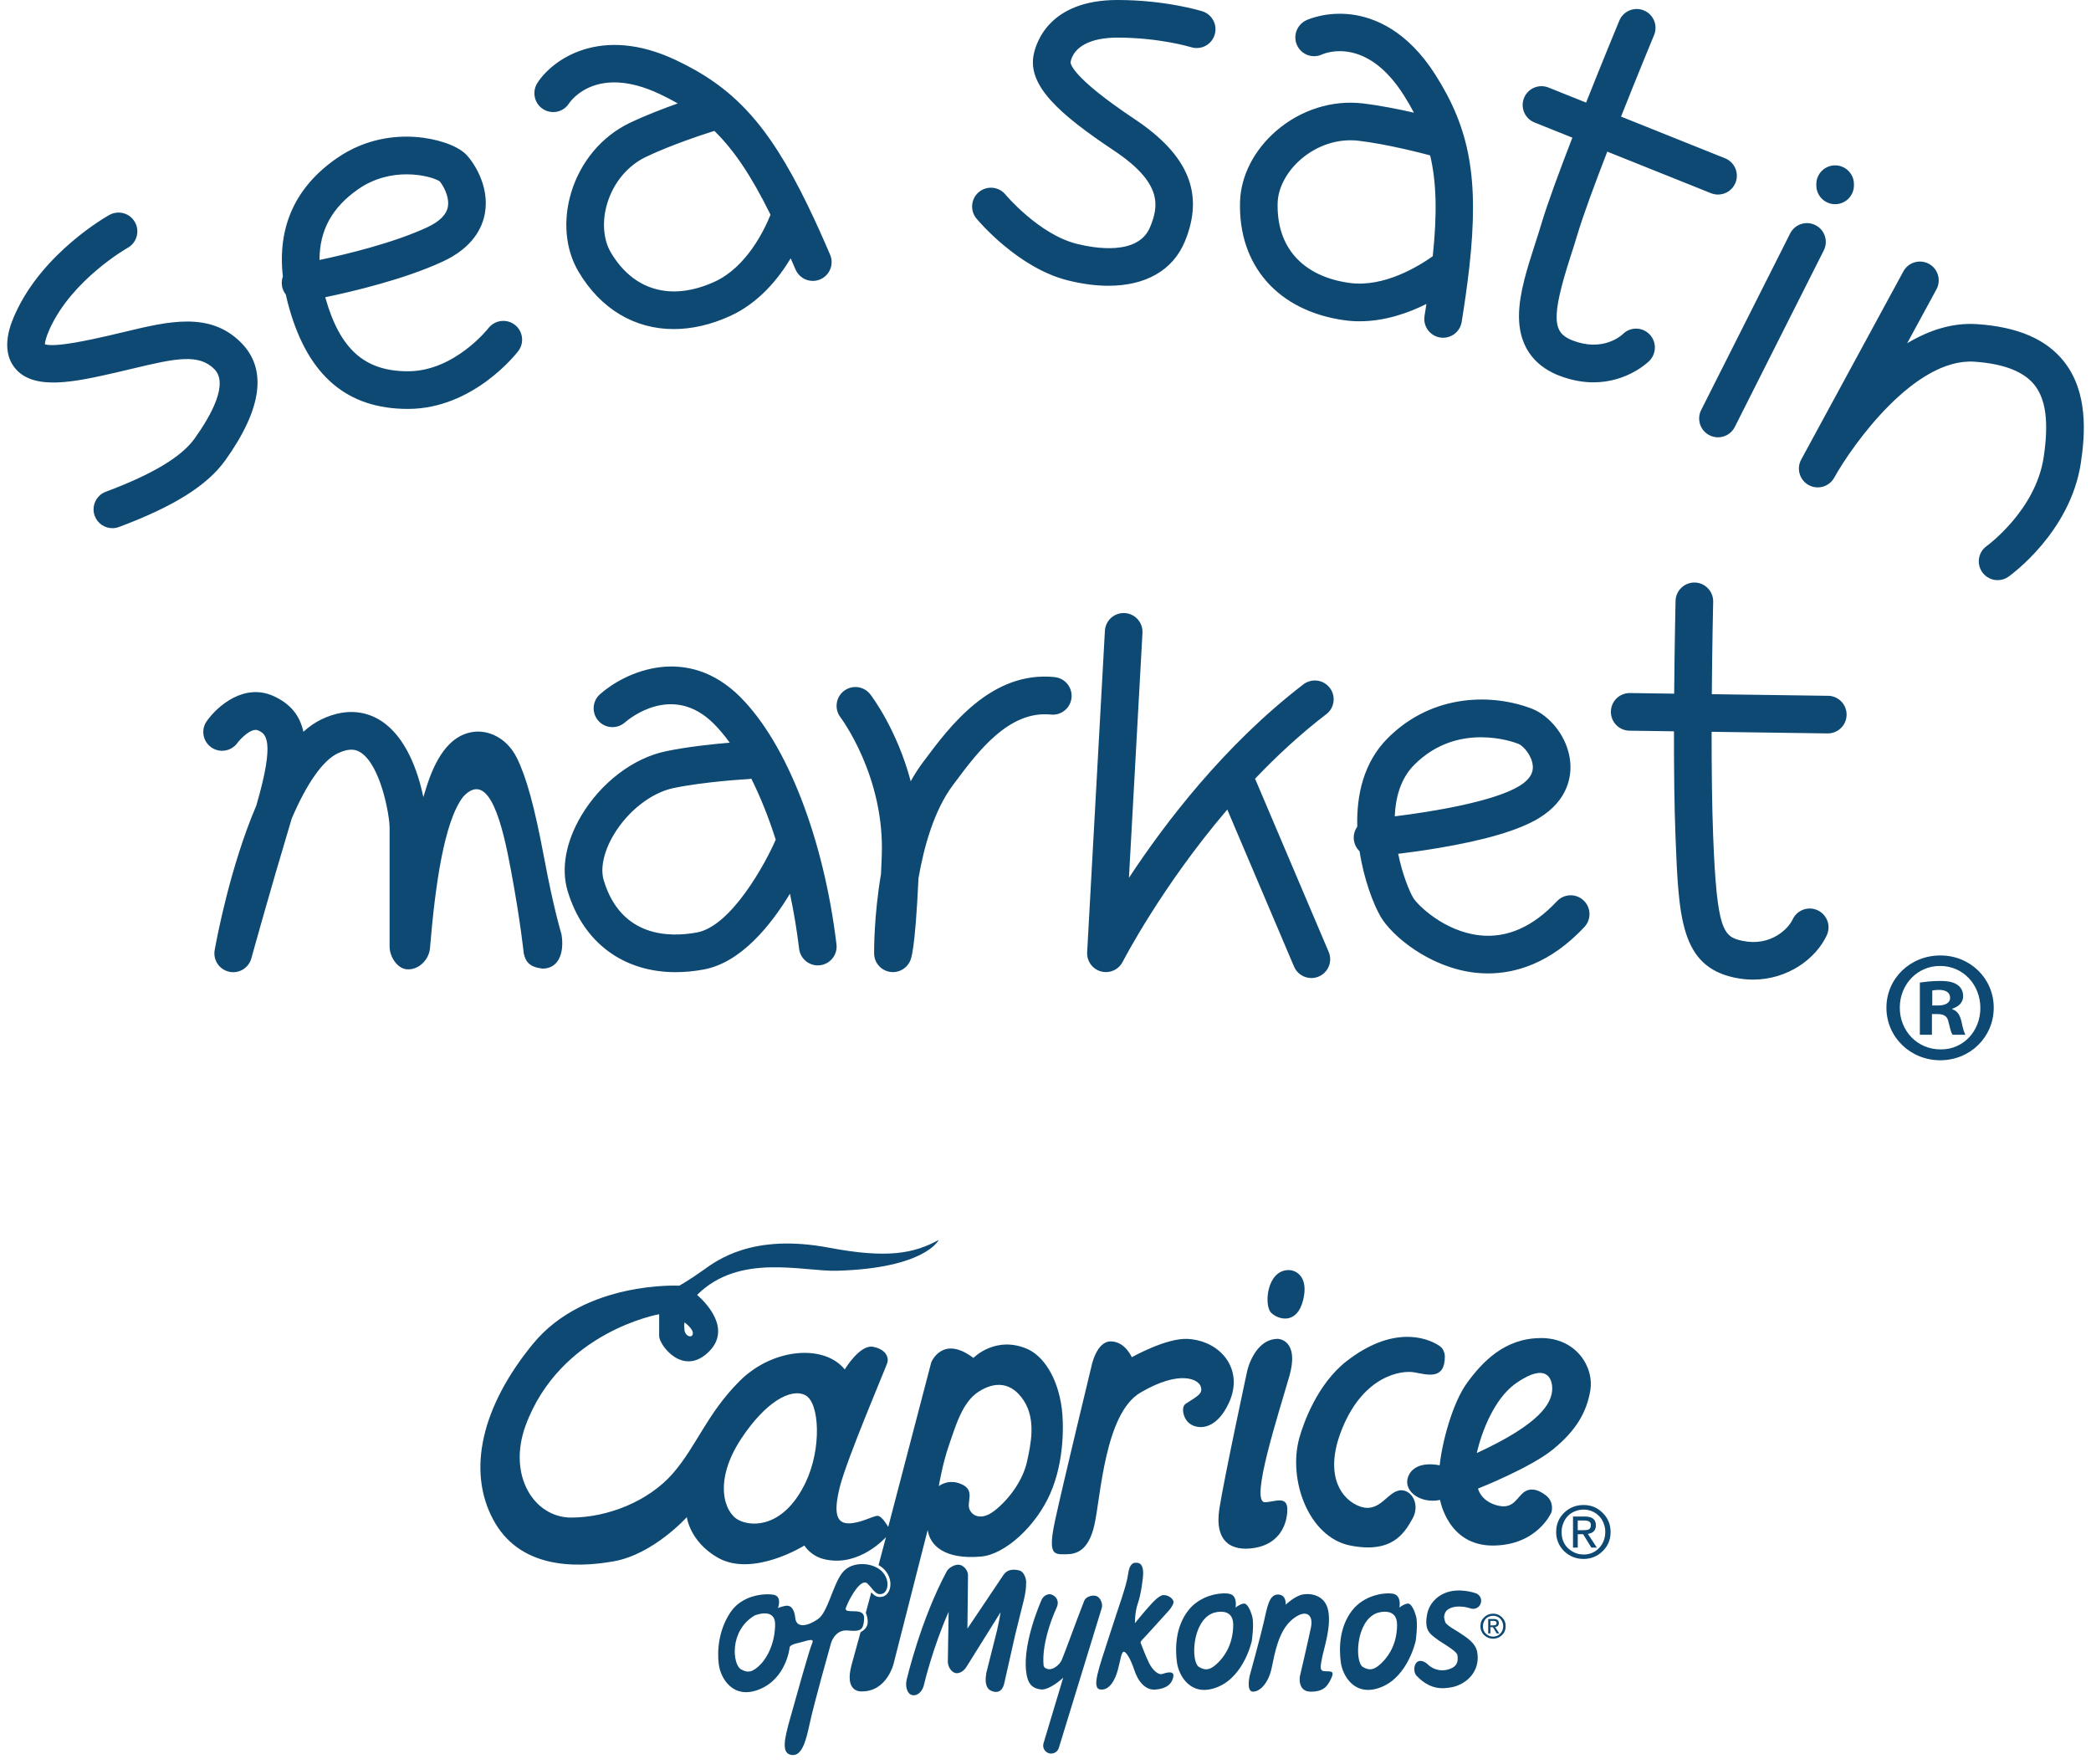<svg width="160" height="135" viewBox="0 0 160 135" fill="none" xmlns="http://www.w3.org/2000/svg">
<path d="M21.578 21.883C21.619 22.131 21.723 22.352 21.87 22.536C21.945 22.892 22.038 23.254 22.143 23.623C23.616 28.78 26.584 31.289 31.216 31.289C36.218 31.289 39.518 27.045 39.656 26.864C40.138 26.233 40.018 25.335 39.389 24.851C38.759 24.367 37.857 24.485 37.371 25.113C37.345 25.145 34.778 28.409 31.216 28.409C27.914 28.409 26.029 26.74 24.912 22.832C24.904 22.802 24.895 22.773 24.887 22.743C27.069 22.289 30.971 21.361 33.889 20.008C36.196 18.939 36.91 17.413 37.104 16.322C37.482 14.188 36.185 12.341 35.654 11.808C34.972 11.126 33.41 10.591 31.766 10.478C30.252 10.374 27.978 10.574 25.763 12.113C22.597 14.313 21.218 17.347 21.644 21.154C21.563 21.38 21.537 21.628 21.58 21.881L21.578 21.883ZM27.404 14.479C28.658 13.606 29.995 13.339 31.118 13.339C32.354 13.339 33.327 13.665 33.644 13.874C33.857 14.117 34.414 15.013 34.269 15.825C34.16 16.43 33.625 16.959 32.678 17.398C30.103 18.592 26.53 19.453 24.45 19.892C24.443 17.62 25.415 15.863 27.406 14.479H27.404ZM41.636 65.642C40.893 61.653 40.257 59.421 39.549 57.993C38.776 56.439 37.347 55.823 36.153 56.011C34.798 56.226 33.698 57.315 32.872 59.522C32.702 59.976 32.551 60.474 32.393 60.992C31.977 58.982 31.043 56.349 29.129 55.136C28.208 54.552 26.679 54.06 24.624 55.03C24.13 55.264 23.661 55.59 23.215 55.991C22.947 54.765 22.241 53.857 20.94 53.265C18.704 52.248 16.67 53.987 15.822 55.175C15.363 55.819 15.511 56.71 16.152 57.175C16.794 57.639 17.692 57.494 18.16 56.855C18.408 56.516 19.244 55.657 19.749 55.887C20.294 56.134 21.111 56.507 19.612 61.639C17.619 66.309 16.596 71.754 16.427 72.695C16.291 73.453 16.775 74.182 17.527 74.353C18.276 74.524 19.028 74.072 19.233 73.332C19.246 73.281 20.631 68.264 22.256 62.856C22.281 62.777 22.303 62.698 22.326 62.621C23.477 59.939 24.71 58.176 25.854 57.637C26.786 57.196 27.27 57.371 27.588 57.571C29.118 58.539 29.811 62.336 29.811 63.355V72.434C29.811 73.18 30.38 74.106 31.124 74.166C32.088 74.246 32.832 73.368 32.9 72.571C33.295 67.819 33.964 62.89 35.441 60.963C37.462 58.782 38.477 63.248 39.102 66.61C39.844 70.603 40.07 72.922 40.078 72.954C40.23 73.62 40.534 73.997 41.517 74.116C42.715 74.116 43.206 72.954 42.963 71.483C42.958 71.452 42.37 69.584 41.639 65.647L41.636 65.642ZM17.235 35.229C20.062 31.272 20.465 28.235 18.433 26.205C16.056 23.828 12.91 24.583 9.578 25.382C9.139 25.488 8.687 25.597 8.222 25.702C7.009 25.977 4.252 26.604 3.434 26.345C3.444 26.181 3.508 25.821 3.8 25.173C5.512 21.383 9.729 18.986 9.772 18.961C10.466 18.573 10.714 17.697 10.328 17.004C9.942 16.309 9.064 16.061 8.369 16.447C8.162 16.562 3.287 19.317 1.176 23.986C0.873 24.657 -0.05 26.701 1.15 28.17C2.591 29.934 5.779 29.209 8.861 28.509C9.337 28.399 9.802 28.29 10.251 28.181C13.477 27.407 15.216 27.058 16.397 28.239C17.5 29.345 16.188 31.739 14.892 33.554C13.886 34.963 11.662 36.295 8.096 37.627C7.352 37.905 6.973 38.734 7.25 39.478C7.467 40.058 8.015 40.414 8.599 40.414C8.767 40.414 8.936 40.386 9.102 40.324C13.279 38.764 15.864 37.146 17.233 35.227L17.235 35.229ZM140.421 15.624C141.216 15.624 141.86 14.979 141.86 14.185V14.092C141.86 13.297 141.216 12.653 140.421 12.653C139.626 12.653 138.982 13.297 138.982 14.092V14.185C138.982 14.979 139.626 15.624 140.421 15.624ZM81.698 21.451C82.811 21.73 83.858 21.866 84.82 21.866C87.653 21.866 89.751 20.686 90.663 18.477C92.166 14.84 90.949 11.868 86.834 9.124C81.991 5.895 81.909 4.858 81.916 4.752C82.153 3.562 83.462 2.878 85.504 2.878C88.729 2.878 91.117 3.603 91.141 3.611C91.9 3.846 92.705 3.424 92.942 2.665C93.179 1.906 92.755 1.098 91.996 0.863C91.883 0.827 89.192 0 85.504 0C80.332 0 79.288 3.206 79.093 4.189C78.618 6.566 81.091 8.756 85.237 11.52C88.989 14.021 88.661 15.786 88.002 17.379C87.096 19.571 83.779 19.003 82.394 18.658C79.503 17.937 76.955 14.912 76.932 14.883C76.426 14.271 75.518 14.187 74.906 14.693C74.293 15.2 74.209 16.108 74.715 16.72C74.844 16.874 77.88 20.498 81.699 21.451H81.698ZM41.549 8.344C42.218 8.773 43.103 8.589 43.534 7.918C43.745 7.609 45.73 4.957 50.475 7.193C50.963 7.423 51.422 7.662 51.863 7.914C50.75 8.308 49.371 8.837 48.173 9.412C46.05 10.431 44.425 12.367 43.711 14.72C43.057 16.876 43.261 19.087 44.267 20.786C45.968 23.66 48.58 25.18 51.55 25.18C52.927 25.18 54.379 24.855 55.854 24.186C58.035 23.197 59.54 21.364 60.502 19.767C60.623 20.046 60.747 20.329 60.872 20.62C61.105 21.167 61.636 21.494 62.196 21.494C62.384 21.494 62.576 21.457 62.761 21.378C63.492 21.065 63.831 20.219 63.518 19.489C62.945 18.151 62.399 16.938 61.862 15.831C61.836 15.765 61.806 15.701 61.77 15.639C58.755 9.459 56.103 6.664 51.701 4.59C45.964 1.887 42.272 4.558 41.121 6.347C40.692 7.016 40.88 7.914 41.549 8.344ZM58.96 16.428C58.491 17.594 57.127 20.447 54.666 21.564C51.362 23.062 48.473 22.244 46.743 19.321C46.156 18.328 46.052 16.919 46.467 15.556C46.947 13.974 48.022 12.68 49.42 12.009C51.396 11.06 54.04 10.21 54.662 10.016C56.189 11.506 57.508 13.497 58.96 16.43V16.428ZM130.812 33.308C131.019 33.413 131.241 33.462 131.458 33.462C131.983 33.462 132.492 33.172 132.744 32.669L139.553 19.159C139.911 18.449 139.625 17.582 138.914 17.227C138.204 16.869 137.34 17.153 136.98 17.863L130.171 31.373C129.813 32.084 130.1 32.948 130.81 33.306L130.812 33.308ZM139.883 53.241L130.985 53.117C131.015 49.214 131.087 46.104 131.089 46.046C131.107 45.251 130.478 44.592 129.683 44.573C128.898 44.554 128.229 45.183 128.211 45.978C128.211 46.036 128.137 49.154 128.105 53.077L124.722 53.03C124.722 53.03 124.709 53.03 124.702 53.03C123.916 53.03 123.274 53.661 123.263 54.45C123.251 55.245 123.886 55.898 124.681 55.91L128.09 55.957C128.086 58.76 128.114 61.69 128.209 64.065C128.45 70.23 128.597 73.95 132.759 74.813C133.232 74.91 133.693 74.956 134.142 74.956C136.807 74.956 138.967 73.342 139.785 71.556C140.116 70.833 139.798 69.98 139.076 69.648C138.353 69.317 137.5 69.635 137.168 70.356C136.837 71.081 135.466 72.436 133.345 71.993C131.857 71.684 131.373 71.24 131.087 63.95C130.996 61.622 130.968 58.752 130.97 55.995L139.839 56.119C139.839 56.119 139.852 56.119 139.86 56.119C140.645 56.119 141.288 55.488 141.299 54.699C141.31 53.904 140.676 53.25 139.881 53.239L139.883 53.241ZM56.656 53.343C52.564 49.25 47.834 51.41 45.905 53.126C45.314 53.651 45.261 54.556 45.785 55.151C46.309 55.746 47.216 55.802 47.813 55.283C48.181 54.962 51.49 52.248 54.62 55.38C55.037 55.797 55.443 56.283 55.839 56.829C54.592 56.932 52.628 57.134 50.942 57.486C48.452 58.006 45.977 59.892 44.483 62.406C43.291 64.412 42.92 66.463 43.436 68.183C44.627 72.134 47.702 74.387 51.701 74.387C52.392 74.387 53.112 74.319 53.852 74.182C56.726 73.649 59.022 70.74 60.446 68.382C60.738 69.75 60.975 71.164 61.148 72.601C61.237 73.332 61.859 73.869 62.576 73.869C62.633 73.869 62.691 73.865 62.749 73.858C63.539 73.763 64.102 73.046 64.006 72.257C63.028 64.15 60.212 56.902 56.653 53.344L56.656 53.343ZM53.328 71.349C51.23 71.737 47.514 71.737 46.194 67.35C45.919 66.44 46.205 65.141 46.958 63.875C48.038 62.059 49.833 60.658 51.531 60.302C53.965 59.794 57.208 59.617 57.24 59.615C57.325 59.611 57.406 59.598 57.487 59.579C58.182 60.965 58.813 62.54 59.357 64.248C58.608 65.992 55.982 70.857 53.328 71.351V71.349ZM149.389 77.229V77.18C149.852 77.033 150.217 76.717 150.217 76.229C150.217 75.839 150.046 75.547 149.803 75.376C149.536 75.182 149.195 75.059 148.439 75.059C147.782 75.059 147.27 75.133 146.904 75.182V79.178H147.829V77.594H148.268C148.78 77.594 149.023 77.79 149.097 78.203C149.219 78.691 149.291 79.032 149.413 79.178H150.389C150.315 79.032 150.217 78.813 150.097 78.203C149.974 77.666 149.78 77.35 149.39 77.229H149.389ZM148.292 76.937H147.854V75.792C147.951 75.767 148.121 75.743 148.366 75.743C148.95 75.743 149.219 75.986 149.219 76.351C149.219 76.766 148.805 76.937 148.294 76.937H148.292ZM157.911 27.637C156.55 25.939 154.378 25.011 151.276 24.802C149.377 24.674 147.569 25.284 145.932 26.267L148.174 22.139C148.552 21.44 148.294 20.566 147.596 20.187C146.897 19.809 146.023 20.067 145.642 20.766L137.824 35.167C137.447 35.862 137.701 36.732 138.395 37.114C139.088 37.497 139.96 37.248 140.346 36.557C141.787 33.982 146.52 27.367 151.08 27.676C153.303 27.827 154.845 28.422 155.664 29.441C156.555 30.55 156.781 32.317 156.376 34.999C155.762 39.06 152.056 41.753 152.022 41.778C151.372 42.237 151.219 43.136 151.679 43.784C151.96 44.179 152.404 44.392 152.854 44.392C153.142 44.392 153.432 44.306 153.685 44.127C153.879 43.989 158.422 40.719 159.222 35.429C159.559 33.204 159.789 29.978 157.91 27.637H157.911ZM126.208 25.57C125.647 25.009 124.741 25.002 124.18 25.563C124.027 25.706 122.628 26.94 120.332 26.051C118.846 25.474 118.616 24.457 120.194 19.562C120.368 19.023 120.548 18.466 120.712 17.912C121.144 16.465 122.031 14.07 122.986 11.602L130.925 14.784C131.1 14.853 131.281 14.887 131.46 14.887C132.03 14.887 132.571 14.546 132.797 13.983C133.093 13.245 132.735 12.407 131.996 12.111L124.039 8.922C125.359 5.594 126.544 2.737 126.568 2.68C126.873 1.946 126.525 1.104 125.79 0.799C125.058 0.493 124.214 0.842 123.909 1.576C123.814 1.806 122.658 4.592 121.366 7.85L118.488 6.698C117.75 6.402 116.911 6.76 116.616 7.498C116.32 8.237 116.678 9.075 117.416 9.37L120.315 10.533C119.334 13.068 118.414 15.554 117.957 17.091C117.8 17.614 117.625 18.157 117.456 18.68C116.862 20.523 116.248 22.427 116.231 24.111C116.201 26.944 117.881 28.19 119.294 28.738C120.257 29.111 121.14 29.255 121.929 29.255C124.526 29.255 126.118 27.703 126.203 27.616C126.764 27.055 126.772 26.135 126.21 25.572L126.208 25.57ZM148.488 73.11H148.464C146.173 73.11 144.346 74.863 144.346 77.107C144.346 79.35 146.173 81.128 148.464 81.128C150.754 81.128 152.557 79.35 152.557 77.107C152.557 74.863 150.754 73.11 148.488 73.11ZM148.488 80.297C146.71 80.297 145.369 78.885 145.369 77.105C145.369 75.325 146.71 73.912 148.439 73.912H148.464C150.217 73.912 151.534 75.349 151.534 77.129C151.534 78.909 150.217 80.322 148.488 80.297ZM101.486 54.65C102.117 54.166 102.237 53.264 101.753 52.633C101.269 52.002 100.367 51.881 99.734 52.365C93.712 56.978 89.15 62.964 86.385 67.169L87.42 48.427C87.463 47.634 86.856 46.954 86.062 46.91C85.263 46.869 84.589 47.475 84.545 48.268L83.187 72.863C83.15 73.543 83.594 74.155 84.25 74.332C84.374 74.366 84.5 74.381 84.624 74.381C85.156 74.381 85.657 74.086 85.907 73.594C85.949 73.513 88.862 67.857 93.91 61.944L99.018 73.961C99.252 74.509 99.783 74.837 100.344 74.837C100.533 74.837 100.723 74.799 100.907 74.722C101.638 74.411 101.981 73.566 101.668 72.835L96.084 59.697C96.069 59.66 96.05 59.626 96.031 59.59C97.679 57.859 99.502 56.166 101.484 54.648L101.486 54.65ZM80.705 51.809C75.855 51.312 72.655 55.601 70.747 58.163L70.602 58.356C70.268 58.803 69.965 59.281 69.688 59.782C68.635 55.818 66.707 53.277 66.592 53.128C66.108 52.501 65.206 52.384 64.576 52.868C63.947 53.352 63.829 54.254 64.311 54.885C64.345 54.93 67.713 59.413 67.471 65.501C67.453 65.99 67.432 66.446 67.413 66.872C66.867 70.087 66.884 72.754 66.886 72.959C66.893 73.628 67.358 74.202 68.012 74.347C68.118 74.37 68.223 74.383 68.327 74.383C68.869 74.383 69.378 74.074 69.622 73.571C69.724 73.36 70.02 72.752 70.282 67.19C70.709 64.73 71.489 61.988 72.911 60.082L73.058 59.886C74.8 57.547 77.188 54.346 80.413 54.676C81.206 54.759 81.91 54.183 81.991 53.392C82.072 52.6 81.498 51.894 80.707 51.813L80.705 51.809ZM119.132 68.961C117.296 70.927 115.299 71.805 113.197 71.565C110.472 71.257 108.436 69.211 108.132 68.689C107.814 68.143 107.3 66.864 106.987 65.331C107.825 65.229 108.886 65.086 110.031 64.894C113.644 64.29 116.237 63.523 117.74 62.611C120.04 61.216 120.24 59.336 120.155 58.338C119.985 56.35 118.533 54.744 117.254 54.243C114.331 53.094 109.677 52.99 106.189 56.48C104.339 58.33 103.787 60.846 103.857 63.254C103.663 63.523 103.561 63.86 103.591 64.216C103.623 64.579 103.787 64.902 104.032 65.135C104.365 67.303 105.092 69.189 105.642 70.136C106.513 71.635 109.413 74.037 112.875 74.428C113.18 74.462 113.51 74.483 113.856 74.483C115.894 74.483 118.586 73.767 121.238 70.927C121.78 70.347 121.75 69.435 121.168 68.893C120.588 68.35 119.676 68.38 119.134 68.962L119.132 68.961ZM108.223 58.515C109.89 56.848 111.788 56.413 113.32 56.413C114.851 56.413 115.968 56.831 116.199 56.923C116.544 57.059 117.217 57.791 117.284 58.584C117.303 58.805 117.362 59.473 116.245 60.15C114.303 61.327 109.683 62.101 106.725 62.464C106.78 61.089 107.142 59.596 108.223 58.515ZM109.148 23.256C109.101 23.555 109.053 23.86 109.003 24.173C108.875 24.958 109.409 25.697 110.193 25.825C110.27 25.838 110.349 25.843 110.425 25.843C111.118 25.843 111.73 25.341 111.845 24.634C112.076 23.201 112.263 21.884 112.404 20.662C112.419 20.588 112.427 20.513 112.431 20.438C113.19 13.61 112.444 9.83 109.837 5.726C107.667 2.307 105.147 1.328 103.416 1.109C101.501 0.866 100.111 1.479 99.958 1.548C99.237 1.883 98.916 2.742 99.25 3.464C99.585 4.185 100.433 4.502 101.154 4.166C101.499 4.018 104.593 2.84 107.405 7.268C107.695 7.724 107.955 8.172 108.191 8.621C107.04 8.359 105.592 8.067 104.273 7.913C101.936 7.638 99.525 8.402 97.664 10.007C95.957 11.478 94.946 13.456 94.886 15.43C94.737 20.315 97.792 23.792 102.857 24.502C103.254 24.559 103.646 24.583 104.034 24.583C105.965 24.583 107.758 23.953 109.148 23.257V23.256ZM103.256 21.649C99.662 21.146 97.662 18.91 97.764 15.514C97.8 14.362 98.464 13.117 99.546 12.184C100.798 11.105 102.397 10.589 103.938 10.768C106.115 11.022 108.803 11.721 109.432 11.889C109.924 13.964 109.974 16.351 109.632 19.605C108.611 20.334 105.914 22.02 103.256 21.647V21.649Z" fill="#0D4972"/>
<path d="M86.602 103.849C86.602 103.849 86.086 102.64 84.99 102.64C83.894 102.64 83.525 104.508 83.525 104.508C83.525 104.508 81.327 113.592 80.741 116.303C80.155 119.013 80.65 118.928 81.517 118.928C82.236 118.928 83.268 118.794 83.745 116.67C84.222 114.545 84.534 108.16 87.261 106.561C90.271 104.794 91.693 105.536 91.876 106.085C92.059 106.635 91.669 106.804 90.74 107.403C90.371 107.642 90.507 108.42 90.91 108.823C91.471 109.384 92.995 109.605 94.04 107.33C95.21 104.787 93.413 102.593 90.883 102.449C89.254 102.357 86.6 103.851 86.6 103.851" fill="#0D4972"/>
<path d="M97.792 102.447C97.792 102.447 99.459 102.492 98.655 105.312C97.849 108.132 95.615 114.944 96.786 114.944C97.481 114.944 98.504 114.396 98.504 115.494C98.504 116.592 97.943 118.099 96.052 118.432C94.242 118.751 92.901 117.992 93.308 115.421C93.686 113.023 95.432 104.909 95.432 104.909C95.432 104.909 95.961 102.445 97.794 102.445" fill="#0D4972"/>
<path d="M98.617 97.183C99.176 97.183 100.152 97.697 99.715 99.471C99.244 101.383 97.81 100.991 97.26 100.441C96.71 99.891 96.914 97.181 98.617 97.181" fill="#0D4972"/>
<path d="M110.556 103.781C110.556 103.781 110.559 103.265 110.164 102.995C109.081 102.261 106.474 101.481 103.046 104.146C100.799 105.892 99.741 108.894 99.43 110.002C98.52 113.228 100.142 117.638 103.329 118.261C106.516 118.885 107.446 117.327 108.069 116.229C108.693 115.131 108.034 114.031 107.228 114.031C106.173 114.031 105.64 115.811 104.078 115.276C102.752 114.822 101.198 112.989 102.709 109.292C104.351 105.274 107.203 104.824 108.228 105.009C109.252 105.192 110.558 105.612 110.558 103.781" fill="#0D4972"/>
<path d="M117.909 102.386C115.126 102.386 113.429 104.218 112.276 105.787C111.121 107.356 110.325 110.471 110.163 112.125C110.163 112.125 108.396 111.686 107.81 112.858C107.224 114.029 108.654 115.099 110.193 114.77C110.193 114.77 110.775 118.26 114.21 118.26C117.646 118.26 118.715 115.713 118.715 115.713C118.715 115.713 118.962 114.941 118.282 114.416C117.604 113.89 116.954 113.809 116.45 114.314C115.945 114.819 115.644 115.523 114.455 115.159C113.267 114.798 113.097 113.898 113.097 113.898C113.097 113.898 117.128 112.312 118.866 110.876C120.605 109.443 121.403 108.076 121.691 106.379C121.98 104.682 120.689 102.382 117.907 102.382M113.003 111.182C113.003 111.182 113.783 107.364 116.058 105.802C118.331 104.241 118.774 105.48 118.774 106.243C118.774 107.398 117.789 108.976 113.005 111.182" fill="#0D4972"/>
<path d="M81.254 107.825C80.928 105.254 79.739 103.715 78.622 103.225C76.176 102.156 74.483 103.905 74.483 103.905C72.107 102.107 71.258 104.244 71.258 104.244L67.966 116.836C67.966 116.836 67.489 115.986 67.15 115.986C66.811 115.986 65.828 116.563 64.945 116.563C64.061 116.563 63.728 115.884 64.27 113.745C64.813 111.607 67.753 104.71 67.89 104.301C68.026 103.894 67.828 103.257 66.811 103.054C65.794 102.851 64.639 104.785 64.639 104.785C63.044 102.817 59.106 103.161 56.595 105.672C54.084 108.183 53.31 110.646 51.479 112.75C49.645 114.856 46.518 116.12 43.7 116.12C40.883 116.12 38.83 112.931 40.205 109.113C42.851 101.884 50.438 100.56 50.438 100.56V102.242C50.438 102.903 52.27 105.397 54.256 103.412C56.241 101.429 53.338 99.085 53.338 99.085C56.578 95.846 61.439 97.309 64.052 97.234C70.717 97.042 71.799 94.94 71.831 94.874C69.913 95.933 67.845 96.304 63.419 95.467C57.576 94.364 54.866 96.435 53.796 97.198C52.726 97.963 51.977 98.377 51.977 98.377C51.977 98.377 44.759 97.987 40.787 102.822C36.816 107.659 35.746 112.547 37.732 116.263C39.717 119.981 43.893 120.006 46.946 119.471C50.001 118.936 52.555 116.086 52.555 116.086C52.555 116.086 52.775 117.945 54.898 119.173C57.593 120.736 61.55 118.258 61.55 118.258C61.55 118.258 62.059 119.139 63.247 119.343C65.779 119.844 67.723 117.695 67.794 117.615C67.781 117.668 67.549 118.54 67.225 119.757C67.38 119.844 67.517 119.943 67.632 120.058C68.005 120.431 68.135 120.864 68.135 121.219C68.135 121.354 68.114 121.477 68.084 121.582C67.99 121.897 67.779 122.119 67.517 122.175C67.12 122.262 66.885 122.081 66.67 121.84C66.532 122.358 66.389 122.885 66.25 123.407C66.327 123.584 66.427 123.897 66.387 124.225C66.346 124.573 66.037 124.788 65.85 124.889C65.847 124.901 65.845 124.91 65.841 124.921C65.575 125.905 65.34 126.764 65.182 127.317C64.536 129.591 65.963 129.421 65.963 129.421C67.864 129.421 68.372 127.317 68.372 127.317L70.985 117.067C71.154 118.275 72.317 119.35 75.072 119.103C76.914 118.939 79.259 116.777 80.35 114.316C81.519 111.677 81.365 108.701 81.252 107.817M52.376 101.186C52.376 101.186 53.157 101.736 52.995 102.129C52.884 102.399 52.431 102.208 52.378 101.798C52.331 101.429 52.374 101.188 52.374 101.188M61.643 113.438C60.012 116.832 57.61 116.877 56.512 116.308C55.412 115.739 54.57 113.325 56.73 110.063C58.591 107.256 60.526 106.19 61.624 106.757C62.722 107.326 62.88 110.859 61.643 113.436M78.583 111.856C78.278 113.231 77.248 114.705 76.076 115.611C74.904 116.515 74.128 115.802 74.128 115.203C74.128 114.604 74.484 113.931 73.503 113.536C72.524 113.142 71.836 113.715 71.836 113.715C71.836 113.715 72.104 112.048 72.612 110.584C73.123 109.121 73.618 107.313 74.865 106.499C76.112 105.685 77.396 105.723 78.34 107.173C79.282 108.624 78.886 110.483 78.581 111.856" fill="#0D4972"/>
<path d="M123.24 117.229C123.24 117.815 123.036 118.303 122.627 118.696C122.219 119.09 121.733 119.286 121.17 119.286C120.606 119.286 120.109 119.092 119.695 118.702C119.508 118.525 119.356 118.307 119.239 118.045C119.13 117.796 119.075 117.523 119.075 117.229C119.075 116.638 119.279 116.144 119.685 115.751C120.092 115.357 120.586 115.159 121.17 115.159C121.754 115.159 122.213 115.353 122.618 115.743C123.032 116.142 123.24 116.638 123.24 117.229ZM122.831 117.229C122.842 117.022 122.799 116.798 122.705 116.551C122.624 116.34 122.507 116.157 122.356 116.003C122.125 115.764 121.842 115.611 121.511 115.542C121.405 115.521 121.292 115.51 121.17 115.51C120.946 115.51 120.727 115.553 120.512 115.639C120.09 115.807 119.793 116.112 119.62 116.553C119.576 116.662 119.544 116.771 119.523 116.881C119.503 116.99 119.491 117.107 119.491 117.231C119.491 117.896 119.766 118.389 120.316 118.715C120.576 118.87 120.861 118.947 121.172 118.947C121.644 118.947 122.04 118.781 122.358 118.45C122.507 118.297 122.622 118.114 122.707 117.905C122.733 117.843 122.763 117.736 122.801 117.583L122.823 117.412L122.833 117.231L122.831 117.229ZM122.183 118.416H121.77L121.136 117.391H120.727V118.416H120.364V116.039H121.279C121.836 116.039 122.115 116.263 122.115 116.713C122.115 117.092 121.91 117.31 121.503 117.369L122.187 118.418L122.183 118.416ZM121.735 116.687C121.735 116.459 121.563 116.344 121.219 116.344H120.725V117.086H121.17C121.358 117.086 121.492 117.065 121.569 117.024C121.678 116.967 121.733 116.854 121.733 116.685" fill="#0D4972"/>
<path d="M115.212 124.435C115.212 124.706 115.118 124.934 114.927 125.115C114.737 125.298 114.513 125.388 114.251 125.388C113.989 125.388 113.76 125.298 113.568 125.117C113.481 125.036 113.411 124.934 113.357 124.812C113.306 124.695 113.281 124.571 113.281 124.433C113.281 124.158 113.375 123.93 113.564 123.748C113.752 123.565 113.982 123.473 114.251 123.473C114.521 123.473 114.735 123.563 114.924 123.744C115.116 123.93 115.212 124.158 115.212 124.433M115.022 124.433C115.027 124.337 115.007 124.234 114.963 124.119C114.926 124.021 114.871 123.936 114.801 123.864C114.694 123.753 114.562 123.682 114.409 123.65C114.36 123.64 114.308 123.635 114.251 123.635C114.148 123.635 114.046 123.655 113.946 123.695C113.75 123.772 113.613 123.913 113.532 124.119C113.511 124.17 113.496 124.22 113.487 124.271C113.477 124.322 113.471 124.375 113.471 124.433C113.471 124.742 113.6 124.97 113.854 125.121C113.974 125.192 114.106 125.228 114.251 125.228C114.47 125.228 114.654 125.151 114.801 124.998C114.869 124.927 114.924 124.844 114.963 124.746C114.975 124.718 114.99 124.667 115.007 124.597L115.018 124.518L115.022 124.435V124.433ZM114.72 124.983H114.528L114.234 124.507H114.044V124.983H113.875V123.881H114.3C114.558 123.881 114.688 123.985 114.688 124.194C114.688 124.369 114.594 124.471 114.404 124.497L114.72 124.983ZM114.513 124.181C114.513 124.075 114.434 124.023 114.274 124.023H114.044V124.367H114.251C114.34 124.367 114.4 124.358 114.438 124.339C114.489 124.313 114.513 124.26 114.513 124.183" fill="#0D4972"/>
<path d="M67.474 120.227C66.794 119.547 65.164 119.397 64.436 120.363C63.705 121.329 63.349 123.365 62.584 123.893C61.821 124.42 60.938 124.623 60.855 123.808C60.768 122.994 60.431 122.806 60.09 122.874C59.751 122.941 59.529 123.043 59.529 123.043C59.529 123.043 59.868 122.143 59.19 122.026C58.512 121.907 56.781 122.026 55.883 123.384C54.982 124.74 54.864 126.302 55.001 127.354C55.137 128.407 56.086 130.087 58.122 129.257C60.158 128.426 60.414 126.117 60.414 126.117C60.414 126.117 60.328 125.882 60.991 125.736C61.654 125.593 62.366 125.254 62.145 125.736C61.925 126.221 60.889 129.969 60.448 131.532C60.007 133.093 59.785 134.161 60.55 134.282C61.315 134.402 61.637 133.4 61.959 131.873C62.283 130.345 63.588 125.729 63.588 125.729C63.588 125.729 63.878 124.661 64.878 124.761C65.88 124.863 66.016 124.676 66.1 124.1C66.185 123.523 66.05 123.286 65.304 123.286C64.558 123.286 64.643 123.184 64.88 122.659C65.117 122.131 65.914 120.708 66.389 121.182C66.865 121.657 66.999 122.064 67.475 121.962C67.95 121.86 68.154 120.911 67.475 120.231M58.192 127.358C57.606 127.944 57.239 128.044 56.698 127.731C56.054 127.358 55.781 124.78 57.749 123.608C57.749 123.608 59.31 122.962 59.31 124.286C59.31 125.61 58.776 126.772 58.19 127.358" fill="#0D4972"/>
<path d="M95.805 123.637C95.721 123.362 95.483 122.635 95.144 122.703C94.805 122.77 94.542 123.01 94.542 123.01C94.542 123.01 94.73 122.066 94.05 121.949C93.372 121.831 91.844 122.055 90.936 123.211C89.931 124.492 89.918 126.129 90.055 127.182C90.191 128.234 91.14 129.914 93.176 129.084C95.212 128.253 95.785 125.564 95.785 125.564C95.785 125.564 95.988 124.228 95.805 123.637ZM93.242 127.183C92.658 127.769 92.289 127.869 91.75 127.556C91.106 127.183 91.202 124.051 92.801 123.433C93.035 123.343 94.363 122.993 94.363 124.317C94.363 125.641 93.828 126.598 93.242 127.182" fill="#0D4972"/>
<path d="M108.344 123.637C108.26 123.362 108.022 122.635 107.683 122.703C107.344 122.77 107.081 123.01 107.081 123.01C107.081 123.01 107.269 122.066 106.589 121.949C105.911 121.831 104.383 122.055 103.476 123.211C102.47 124.492 102.457 126.129 102.594 127.182C102.73 128.234 103.679 129.914 105.715 129.084C107.751 128.253 108.324 125.564 108.324 125.564C108.324 125.564 108.527 124.228 108.344 123.637ZM105.781 127.183C105.197 127.769 104.828 127.869 104.289 127.556C103.645 127.183 103.741 124.051 105.34 123.433C105.574 123.343 106.902 122.993 106.902 124.317C106.902 125.641 106.367 126.598 105.781 127.182" fill="#0D4972"/>
<path d="M76.213 129.461C76.155 129.461 76.095 129.453 76.034 129.44C75.624 129.342 75.302 129.056 75.467 128.025L76.289 124.759C76.403 124.279 76.503 123.771 76.564 123.36L73.936 127.568C73.753 127.85 73.405 128.101 73.081 128.009C72.757 127.914 72.533 127.498 72.527 127.161L72.588 123.332C71.384 126.038 70.719 128.83 70.713 128.862C70.612 129.399 70.212 129.798 69.8 129.704C69.388 129.611 69.273 128.995 69.365 128.583C69.406 128.398 70.452 123.942 72.444 120.232C72.606 119.932 73.134 119.651 73.463 119.742C73.791 119.832 74.066 120.186 74.07 120.527L74.026 124.614L76.788 120.503C77.142 120 77.686 120.094 77.999 120.166C78.311 120.235 78.519 120.721 78.519 121.041C78.519 122.051 78.311 122.452 77.675 125.115L76.835 128.839C76.75 129.189 76.558 129.461 76.211 129.461" fill="#0D4972"/>
<path d="M80.437 134.179C80.379 134.179 80.32 134.171 80.26 134.152C79.936 134.054 79.751 133.713 79.849 133.389L81.356 128.368C80.868 128.831 80.115 129.312 79.693 129.274C79.09 129.221 78.755 128.948 78.604 128.359C78.041 126.149 79.638 122.557 79.703 122.411C79.84 122.102 80.204 121.891 80.512 122.028C80.821 122.166 81.089 122.516 80.842 123.038C80.426 123.919 79.71 125.893 79.853 127.424C79.874 127.649 80.155 127.713 80.243 127.722C80.656 127.76 81.098 127.334 81.234 127.035C81.437 126.588 82.402 123.904 82.967 122.478C83.087 122.173 83.582 122.019 83.893 122.124C84.204 122.232 84.4 122.719 84.306 123.034L81.021 133.74C80.942 134.005 80.699 134.177 80.435 134.177" fill="#0D4972"/>
<path d="M86.886 119.581C86.886 119.581 86.445 119.496 86.327 120.414C86.208 121.329 85.632 122.823 84.867 125.217C84.104 127.609 83.492 129.17 84.189 129.272C84.884 129.373 85.327 128.543 85.53 127.795C85.734 127.049 85.801 126.386 85.988 126.386C86.174 126.386 86.513 126.929 86.786 127.761C87.058 128.594 87.6 129.357 88.433 129.279C89.265 129.204 89.655 128.863 89.774 128.338C89.892 127.812 89.316 127.961 88.96 128.081C88.604 128.202 88.18 127.744 87.941 127.285C87.704 126.827 87.28 125.706 87.28 125.706C87.28 125.706 87.223 125.64 87.461 125.403C87.698 125.166 89.436 123.237 89.436 123.237C89.436 123.237 89.736 122.906 89.792 122.638C89.849 122.371 89.416 122.028 89.016 122.052C88.617 122.077 88.031 122.811 87.77 123.096C87.506 123.382 86.843 124.203 86.843 124.203C86.843 124.203 86.828 123.359 87.065 122.693C87.302 122.026 87.472 120.762 87.472 120.376C87.472 119.99 87.391 119.54 86.89 119.577" fill="#0D4972"/>
<path d="M98.376 122.789C98.376 122.789 98.461 122.009 97.783 122.009C97.105 122.009 96.969 122.96 96.696 124.147C96.425 125.335 95.626 128.219 95.626 128.219C95.626 128.219 95.336 129.441 95.88 129.441C96.425 129.441 97.069 128.763 97.306 127.626C97.543 126.488 97.832 124.808 98.851 123.943C99.87 123.077 100.531 123.486 100.31 124.537C100.09 125.59 99.461 128.287 99.461 128.287C99.461 128.287 99.274 129.441 100.293 129.441C101.312 129.441 101.584 129.001 101.855 128.439C102.126 127.88 101.889 127.88 101.431 127.88C100.973 127.88 101.007 127.626 101.16 126.861C101.312 126.098 101.872 124.469 101.634 123.246C101.397 122.024 100.259 121.889 99.666 122.007C99.073 122.126 98.376 122.787 98.376 122.787" fill="#0D4972"/>
<path d="M110.353 129.174C109.31 129.174 108.636 128.468 108.4 128.233C108.161 127.993 108.161 127.44 108.4 127.202C108.639 126.963 109.027 127.129 109.267 127.368C109.483 127.585 110.069 127.971 110.851 127.73C111.227 127.613 111.659 127.391 111.512 126.62C111.478 126.445 111.007 126.112 110.662 125.891C110.276 125.645 109.809 125.364 109.457 125.014C109.086 124.643 109.091 124.076 109.204 123.499C109.342 122.795 109.843 122.198 110.542 121.904C111.596 121.46 112.798 121.866 112.932 121.913C113.25 122.028 113.416 122.379 113.301 122.697C113.188 123.015 112.838 123.181 112.519 123.068C112.278 122.983 111.538 122.814 111.016 123.034C110.694 123.17 110.57 123.33 110.51 123.633C110.476 123.806 110.572 124.144 110.653 124.226C110.911 124.484 111.22 124.639 111.57 124.863C112.212 125.276 112.898 125.701 113.03 126.394C113.256 127.585 112.57 128.658 111.323 129.046C111.043 129.133 110.602 129.178 110.353 129.178" fill="#0D4972"/>
</svg>
